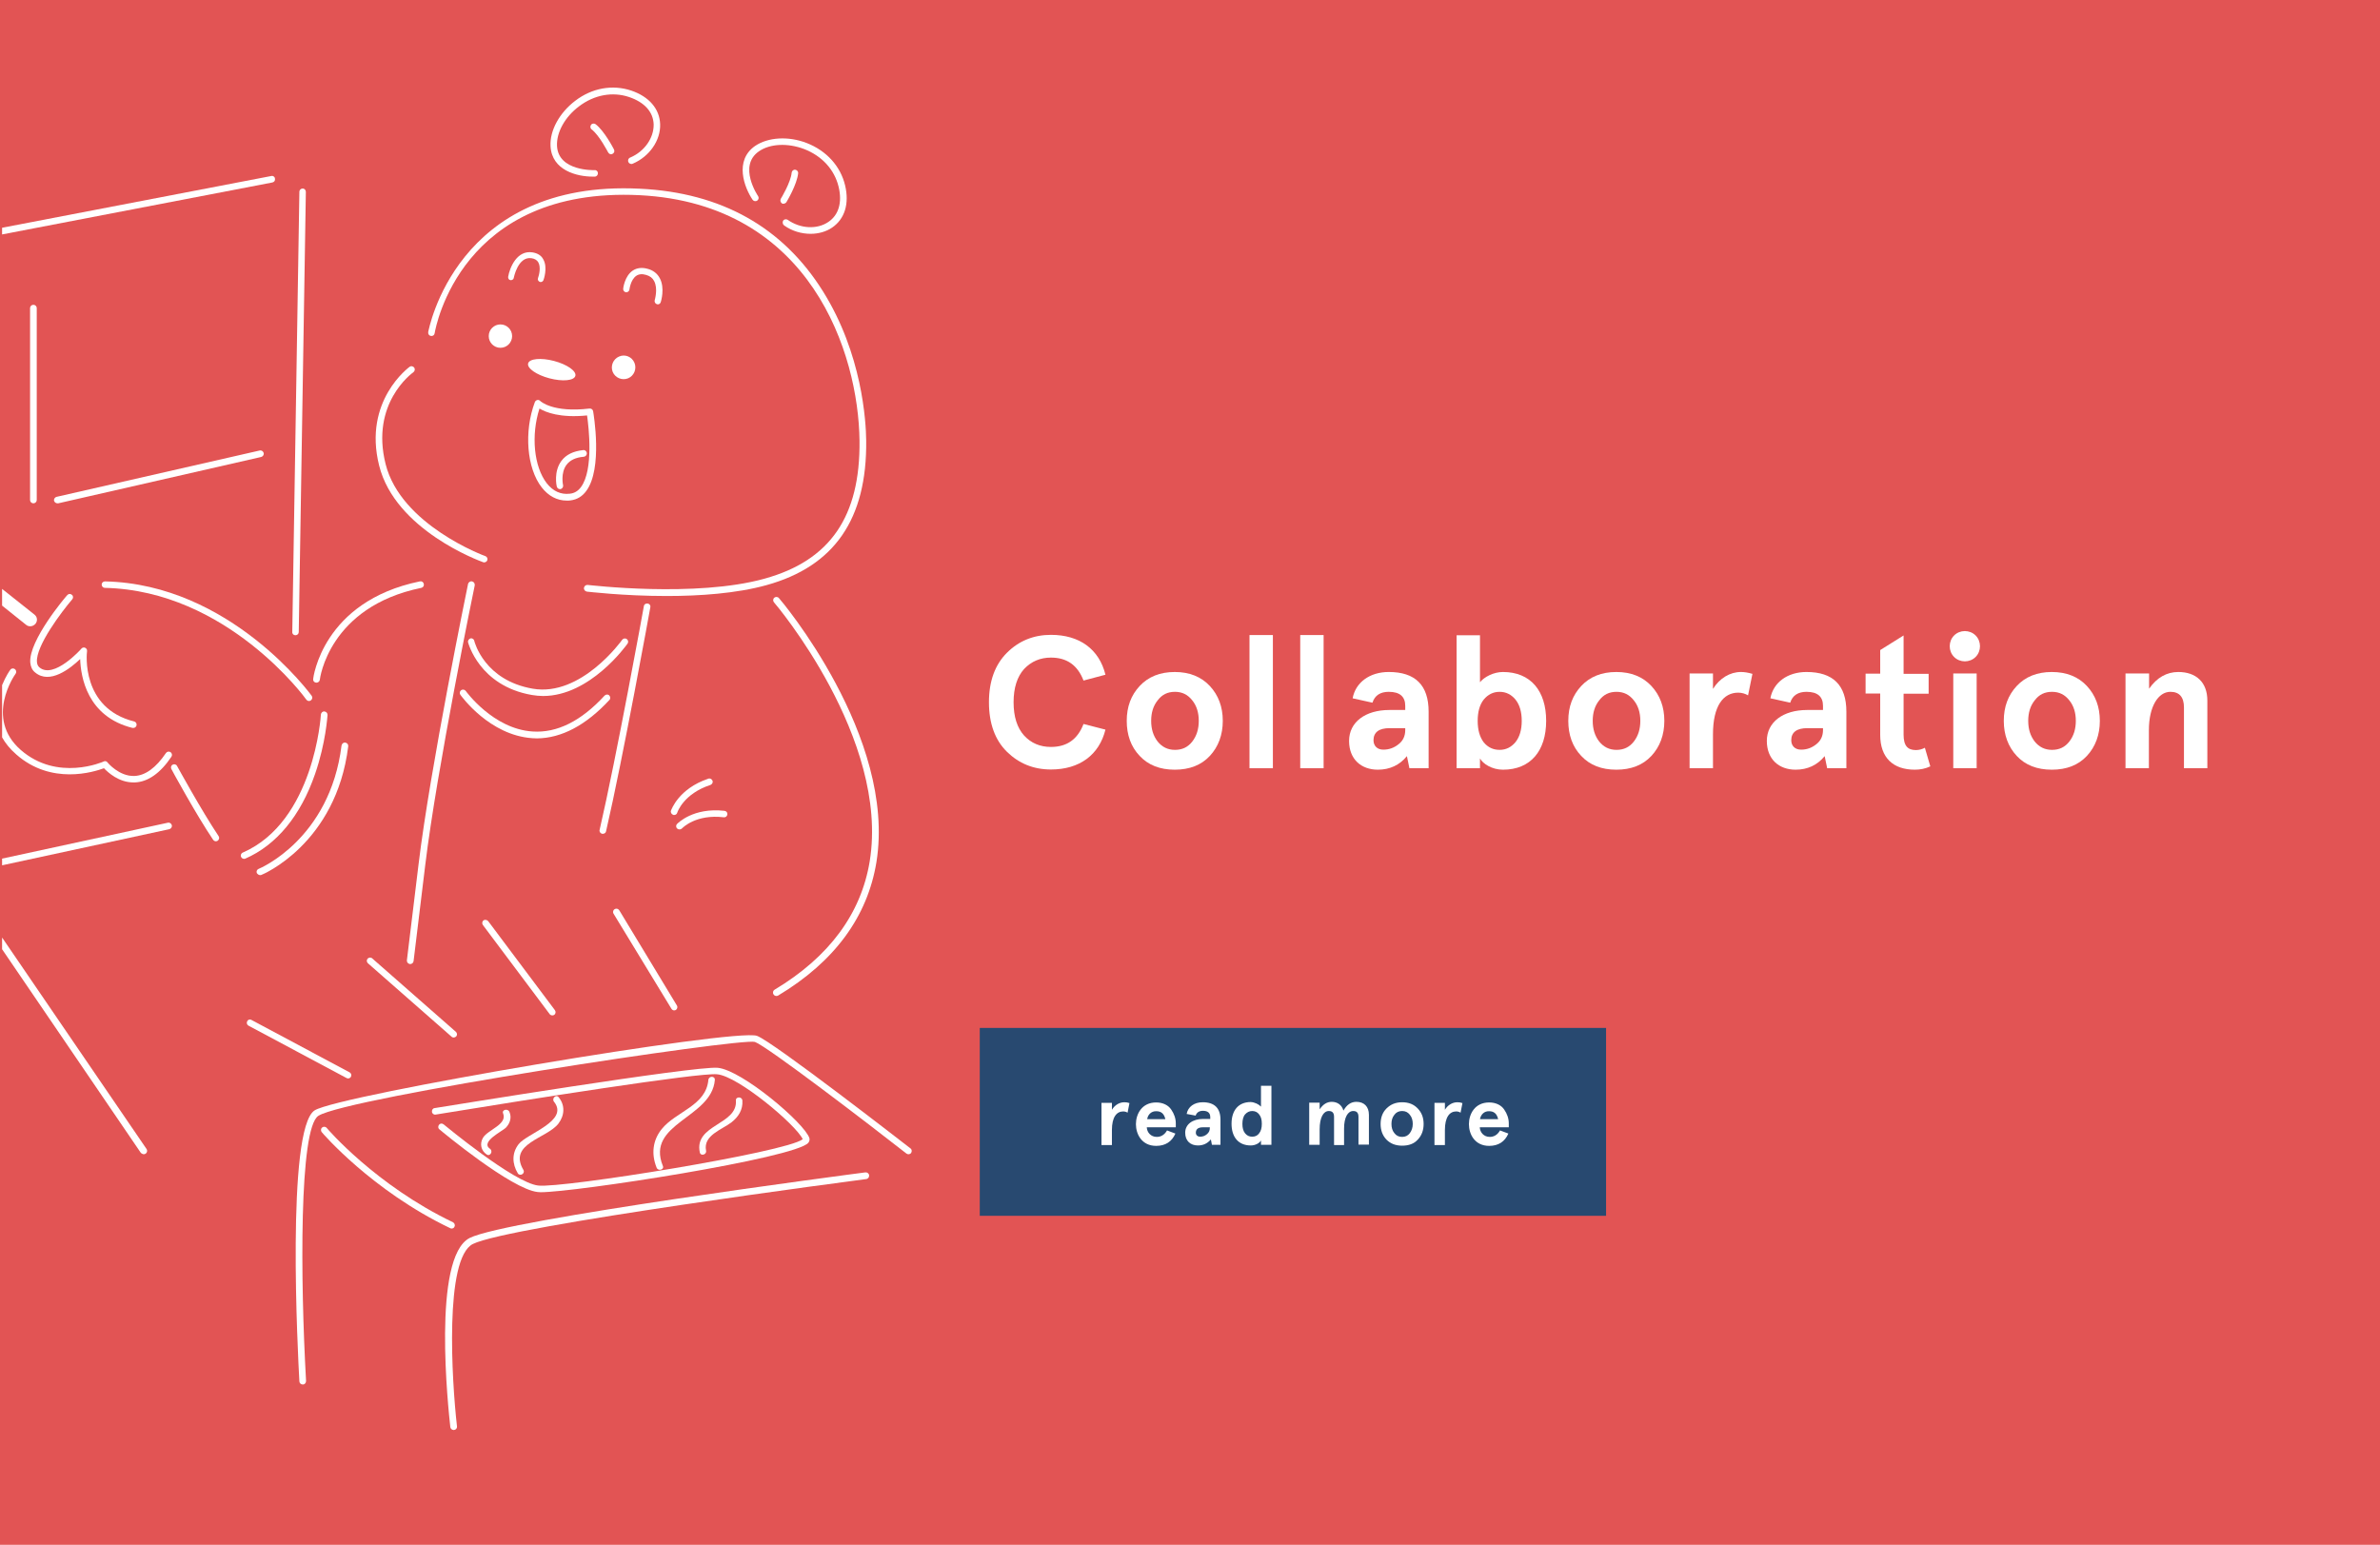 <?xml version="1.0" encoding="utf-8"?>
<!-- Generator: Adobe Illustrator 19.0.0, SVG Export Plug-In . SVG Version: 6.00 Build 0)  -->
<svg version="1.1" id="Layer_1" xmlns="http://www.w3.org/2000/svg" xmlns:xlink="http://www.w3.org/1999/xlink" x="0px" y="0px"
	 viewBox="0 0 1140 740" style="enable-background:new 0 0 1140 740;" xml:space="preserve">
<style type="text/css">
	.st0{fill:#E25454;}
	.st1{fill:#FFFFFF;}
	.st2{fill:#284970;}
	.st3{fill:none;}
</style>
<g id="XMLID_222_">
	<rect id="XMLID_223_" x="0" class="st0" width="1140" height="740"/>
</g>
<g id="XMLID_188_">
	<path id="XMLID_220_" class="st1" d="M519,326c-2.8-7.3-7.9-11-15.6-11c-5.1,0-9.4,1.8-12.9,5.5c-3.3,3.7-5,9-5,15.9
		s1.7,12.2,5,15.9c3.4,3.7,7.7,5.5,12.9,5.5c7.7,0,12.8-3.7,15.6-11l10.5,2.7c-3,12.1-12.4,19.1-26.1,19.1c-8.4,0-15.4-2.9-21.1-8.5
		s-8.6-13.6-8.6-23.7c0-10.1,2.9-18,8.6-23.7s12.8-8.6,21.1-8.6c13.7,0,23.1,6.9,26.1,19.1L519,326z"/>
	<path id="XMLID_217_" class="st1" d="M539.7,345.3c0-6.8,2.1-12.3,6.2-16.7c4.1-4.4,9.7-6.7,16.8-6.7c7.1,0,12.7,2.3,16.8,6.7
		c4.1,4.4,6.2,10,6.2,16.7s-2.1,12.4-6.2,16.8s-9.7,6.6-16.8,6.6c-7.1,0-12.7-2.2-16.8-6.6C541.7,357.7,539.7,352,539.7,345.3z
		 M551.4,345.3c0,3.9,1,7.2,3.1,9.9c2.1,2.6,4.8,4,8.3,4s6.2-1.3,8.3-4c2.1-2.7,3.1-6,3.1-9.9s-1-7.2-3.1-9.8
		c-2.1-2.7-4.8-4.1-8.3-4.1s-6.2,1.3-8.3,4.1C552.4,338.1,551.4,341.4,551.4,345.3z"/>
	<path id="XMLID_215_" class="st1" d="M598.5,304.2h11.2V368h-11.2V304.2z"/>
	<path id="XMLID_213_" class="st1" d="M622.8,304.2H634V368h-11.2V304.2z"/>
	<path id="XMLID_210_" class="st1" d="M647.9,334.5c1.4-7.6,8.2-12.6,17.3-12.6c12.7,0,19.1,6.3,19.1,19V368h-9.2l-1.2-5.8
		c-3.5,4.3-8.2,6.5-13.9,6.5c-8,0-13.8-5-13.8-13.8c0-9,7.8-14.8,19.3-14.8h7.6v-2c0-4.4-2.6-6.7-7.9-6.7c-4,0-6.7,1.7-7.8,5.2
		L647.9,334.5z M662.6,359.1c2.8,0,5.2-0.9,7.3-2.6c2.2-1.7,3.2-4,3.2-6.8v-0.9h-7.5c-5.1,0-7.7,2-7.7,5.8
		C657.9,357.2,659.6,359.1,662.6,359.1z"/>
	<path id="XMLID_207_" class="st1" d="M708.9,363.3v4.7h-11.2v-63.7h11.2v22.5c2.1-2.6,6.6-4.9,11-4.9c13.3,0,20.7,9.1,20.7,23.4
		s-7.4,23.4-20.7,23.4C714.7,368.7,710.3,365.9,708.9,363.3z M728.9,345.3c0-4.3-1-7.7-3-10.2c-2-2.4-4.5-3.7-7.6-3.7
		c-3.1,0-5.6,1.3-7.6,3.7c-1.9,2.4-2.9,5.8-2.9,10.2s1,7.8,2.9,10.3c2,2.4,4.5,3.6,7.6,3.6c3.1,0,5.6-1.3,7.6-3.7
		C727.9,353,728.9,349.6,728.9,345.3z"/>
	<path id="XMLID_204_" class="st1" d="M751.2,345.3c0-6.8,2.1-12.3,6.2-16.7c4.1-4.4,9.7-6.7,16.8-6.7c7.1,0,12.7,2.3,16.8,6.7
		c4.1,4.4,6.2,10,6.2,16.7s-2.1,12.4-6.2,16.8s-9.7,6.6-16.8,6.6c-7.1,0-12.7-2.2-16.8-6.6C753.2,357.7,751.2,352,751.2,345.3z
		 M762.9,345.3c0,3.9,1,7.2,3.1,9.9c2.1,2.6,4.8,4,8.3,4s6.2-1.3,8.3-4c2.1-2.7,3.1-6,3.1-9.9s-1-7.2-3.1-9.8
		c-2.1-2.7-4.8-4.1-8.3-4.1s-6.2,1.3-8.3,4.1C763.9,338.1,762.9,341.4,762.9,345.3z"/>
	<path id="XMLID_202_" class="st1" d="M820.5,368h-11.2v-45.4h11.2v7.4c3.2-5.1,8.1-8.1,13.4-8.1c1.7,0,3.5,0.3,5.5,0.9l-2.1,10.3
		c-1.3-0.8-3-1.3-4.7-1.3c-7.1,0-12.1,6.2-12.1,20V368z"/>
	<path id="XMLID_199_" class="st1" d="M848,334.5c1.4-7.6,8.2-12.6,17.3-12.6c12.7,0,19.1,6.3,19.1,19V368h-9.2l-1.2-5.8
		c-3.5,4.3-8.2,6.5-13.9,6.5c-8,0-13.8-5-13.8-13.8c0-9,7.8-14.8,19.3-14.8h7.6v-2c0-4.4-2.6-6.7-7.9-6.7c-4,0-6.7,1.7-7.8,5.2
		L848,334.5z M862.7,359.1c2.8,0,5.2-0.9,7.3-2.6c2.2-1.7,3.2-4,3.2-6.8v-0.9h-7.5c-5.1,0-7.7,2-7.7,5.8
		C858,357.2,859.7,359.1,862.7,359.1z"/>
	<path id="XMLID_197_" class="st1" d="M924.6,367.1c-2.3,1.1-4.8,1.6-7.4,1.6c-10.4,0-16.6-5.7-16.6-16.7v-19.8h-7v-9.5h7v-11.3
		l11.2-7v18.4h12v9.5h-12v19.6c0,5.4,2,7.4,5.9,7.4c1.5,0,3-0.4,4.3-1.1L924.6,367.1z"/>
	<path id="XMLID_194_" class="st1" d="M936,304.4c2.8-2.8,7.5-2.8,10.3,0c2.8,2.8,2.8,7.5,0,10.3c-2.8,2.8-7.5,2.8-10.3,0
		C933.2,311.9,933.2,307.2,936,304.4z M935.6,322.6h11.2V368h-11.2V322.6z"/>
	<path id="XMLID_191_" class="st1" d="M959.8,345.3c0-6.8,2.1-12.3,6.2-16.7c4.1-4.4,9.7-6.7,16.8-6.7c7.1,0,12.7,2.3,16.8,6.7
		c4.1,4.4,6.2,10,6.2,16.7s-2.1,12.4-6.2,16.8s-9.7,6.6-16.8,6.6c-7.1,0-12.7-2.2-16.8-6.6C961.9,357.7,959.8,352,959.8,345.3z
		 M971.5,345.3c0,3.9,1,7.2,3.1,9.9c2.1,2.6,4.8,4,8.3,4s6.2-1.3,8.3-4c2.1-2.7,3.1-6,3.1-9.9s-1-7.2-3.1-9.8
		c-2.1-2.7-4.8-4.1-8.3-4.1s-6.2,1.3-8.3,4.1C972.5,338.1,971.5,341.4,971.5,345.3z"/>
	<path id="XMLID_189_" class="st1" d="M1018.2,322.6h11.2v7.3c3.7-5.3,8.4-8,14-8c8.4,0,13.9,4.8,13.9,13.7V368h-11.2v-29.1
		c0-5-2.2-7.5-6.5-7.5c-5.8,0-10.3,7-10.3,18.4V368h-11.2V322.6z"/>
</g>
<g id="XMLID_186_">
	<rect id="XMLID_187_" x="469.3" y="492.4" class="st2" width="300" height="90"/>
</g>
<g id="XMLID_164_">
	<path id="XMLID_184_" class="st1" d="M532.6,548.5h-5v-20.2h5v3.3c1.4-2.3,3.6-3.6,6-3.6c0.8,0,1.6,0.1,2.4,0.4l-0.9,4.6
		c-0.6-0.4-1.3-0.6-2.1-0.6c-3.2,0-5.4,2.8-5.4,8.9V548.5z"/>
	<path id="XMLID_181_" class="st1" d="M563.2,540h-13.9c0.1,2.4,1.9,4.6,4.8,4.6c2,0,3.7-1,4.9-3.1l4,1.5c-1.7,3.9-4.8,5.9-9.2,5.9
		c-6.9,0-9.7-5.6-9.7-10.4c0-4.8,2.8-10.4,9.7-10.4c3.2,0,5.8,1.3,7.2,3.4c1.4,2,2.2,4.3,2.2,6.6V540z M549.5,536.1h8.7
		c-0.6-2.6-2-3.8-4.3-3.8C551.5,532.2,549.8,533.9,549.5,536.1z"/>
	<path id="XMLID_178_" class="st1" d="M568.4,533.6c0.6-3.4,3.6-5.6,7.7-5.6c5.6,0,8.5,2.8,8.5,8.4v12h-4.1l-0.5-2.6
		c-1.6,1.9-3.6,2.9-6.2,2.9c-3.6,0-6.1-2.2-6.1-6.1c0-4,3.5-6.6,8.6-6.6h3.4v-0.9c0-2-1.2-3-3.5-3c-1.8,0-3,0.8-3.5,2.3L568.4,533.6
		z M574.9,544.5c1.2,0,2.3-0.4,3.2-1.2c1-0.8,1.4-1.8,1.4-3V540h-3.3c-2.3,0-3.4,0.9-3.4,2.6C572.8,543.7,573.6,544.5,574.9,544.5z"
		/>
	<path id="XMLID_175_" class="st1" d="M604,530.1v-10h5v28.3h-5v-2.1c-0.6,1.2-2.6,2.4-4.9,2.4c-5.9,0-9.2-4-9.2-10.4
		c0-6.4,3.3-10.4,9.2-10.4C601,528,603,529,604,530.1z M595.1,538.4c0,1.9,0.4,3.4,1.3,4.5c0.9,1.1,2,1.6,3.4,1.6
		c1.4,0,2.5-0.5,3.3-1.6c0.9-1.1,1.3-2.6,1.3-4.6c0-2-0.4-3.4-1.3-4.5c-0.8-1.1-2-1.6-3.3-1.6c-1.4,0-2.5,0.6-3.4,1.6
		S595.1,536.5,595.1,538.4z"/>
	<path id="XMLID_173_" class="st1" d="M644,548.5h-5V535c0-1.9-0.8-2.8-2.5-2.8c-2.6,0-4.4,3.1-4.4,8.8v7.4h-5v-20.2h5v3.2
		c1.6-2.4,3.5-3.6,5.8-3.6c2.6,0,4.8,1.4,5.6,4.2c1.6-2.8,3.6-4.2,6.2-4.2c3.7,0,6,2.3,6,6.2v14.3h-5V535c0-1.9-0.8-2.8-2.5-2.8
		c-2.6,0-4.4,3-4.4,8.4V548.5z"/>
	<path id="XMLID_170_" class="st1" d="M661.3,538.4c0-3,0.9-5.5,2.8-7.4s4.3-3,7.5-3s5.6,1,7.5,3s2.8,4.4,2.8,7.4
		c0,3-0.9,5.5-2.8,7.5c-1.8,2-4.3,2.9-7.5,2.9s-5.6-1-7.5-2.9C662.2,543.9,661.3,541.4,661.3,538.4z M666.5,538.4
		c0,1.7,0.4,3.2,1.4,4.4c0.9,1.2,2.1,1.8,3.7,1.8s2.8-0.6,3.7-1.8c0.9-1.2,1.4-2.7,1.4-4.4c0-1.7-0.4-3.2-1.4-4.4
		c-0.9-1.2-2.1-1.8-3.7-1.8s-2.8,0.6-3.7,1.8C666.9,535.2,666.5,536.7,666.5,538.4z"/>
	<path id="XMLID_168_" class="st1" d="M692.1,548.5h-5v-20.2h5v3.3c1.4-2.3,3.6-3.6,6-3.6c0.8,0,1.6,0.1,2.4,0.4l-0.9,4.6
		c-0.6-0.4-1.3-0.6-2.1-0.6c-3.2,0-5.4,2.8-5.4,8.9V548.5z"/>
	<path id="XMLID_165_" class="st1" d="M722.7,540h-13.9c0.1,2.4,1.9,4.6,4.8,4.6c2,0,3.7-1,4.9-3.1l4,1.5c-1.7,3.9-4.8,5.9-9.2,5.9
		c-6.9,0-9.7-5.6-9.7-10.4c0-4.8,2.8-10.4,9.7-10.4c3.2,0,5.8,1.3,7.2,3.4c1.4,2,2.2,4.3,2.2,6.6V540z M708.9,536.1h8.7
		c-0.6-2.6-2-3.8-4.3-3.8C710.9,532.2,709.3,533.9,708.9,536.1z"/>
</g>
<g id="XMLID_82_">
	<g id="XMLID_112_">
		<path id="XMLID_161_" class="st3" d="M258.4,195.7c-4.1,12.8-2.7,27.9,3.5,35.8c3,3.8,6.7,5.5,11,5c2.2-0.3,4-1.3,5.4-3.2
			c6.2-8.3,3.7-28.7,2.9-34.3C268.3,200.3,261.4,197.5,258.4,195.7z M281.1,217.2c0.1,0.9-0.6,1.6-1.5,1.7c-3.8,0.3-6.5,1.5-8.2,3.8
			c-2.9,4-1.7,9.7-1.7,9.8c0.2,0.8-0.3,1.7-1.2,1.9c-0.1,0-0.2,0-0.3,0c-0.7,0-1.4-0.5-1.5-1.2c-0.1-0.3-1.6-7.2,2.2-12.3
			c2.2-3,5.8-4.7,10.5-5C280.3,215.7,281,216.4,281.1,217.2z"/>
		<path id="XMLID_160_" class="st1" d="M226.5,595.9c17.3-8.7,186.7-30.9,188.4-31.1c0.9-0.1,1.5-0.9,1.4-1.8
			c-0.1-0.9-0.9-1.5-1.8-1.4c-7,0.9-171.7,22.5-189.5,31.4c-18.2,9.2-10.2,82.3-9.3,90.6c0.1,0.8,0.8,1.4,1.6,1.4c0.1,0,0.1,0,0.2,0
			c0.9-0.1,1.5-0.9,1.4-1.7C216.4,661.4,212.8,602.8,226.5,595.9z"/>
		<path id="XMLID_159_" class="st1" d="M198,178.3c0.7-0.5,0.9-1.5,0.4-2.2c-0.5-0.7-1.5-0.9-2.2-0.4c-0.2,0.2-22.4,16.2-14.6,47.3
			c7.7,30.9,48.1,45.7,49.8,46.3c0.2,0.1,0.4,0.1,0.5,0.1c0.6,0,1.3-0.4,1.5-1c0.3-0.8-0.1-1.7-0.9-2c-0.4-0.1-40.5-14.9-47.8-44.1
			C177.4,193.3,197.2,178.9,198,178.3z"/>
		<path id="XMLID_158_" class="st1" d="M205.1,159.1c-0.1,0.9,0.4,1.7,1.3,1.8c0.9,0.2,1.7-0.4,1.8-1.3c0.5-2.9,12.7-70.3,98.2-66.1
			c82.1,4.2,104.8,75.9,105.3,117.6c0.4,36.4-14.1,57.4-45.5,66.1c-33.1,9.2-84.2,3-84.7,3c-0.9-0.1-1.6,0.5-1.8,1.4
			c-0.1,0.9,0.5,1.6,1.4,1.8c0.3,0,17.4,2.1,38.3,2.1c15.6,0,33.3-1.2,47.7-5.2c32.6-9,48.2-31.7,47.8-69.2
			c-0.1-9.2-1.9-41.6-20.8-71.7c-19.2-30.6-48.6-47.1-87.5-49C218.3,85.9,205.3,158.4,205.1,159.1z"/>
		<path id="XMLID_157_" class="st1" d="M371,474.1c-0.7,0.4-1,1.4-0.5,2.2c0.3,0.5,0.8,0.8,1.4,0.8c0.3,0,0.6-0.1,0.8-0.2
			c27-16.2,42.8-37.7,47.1-63.9c9.7-60.2-46.1-125.9-46.7-126.5c-0.6-0.7-1.6-0.7-2.2-0.2c-0.7,0.6-0.7,1.6-0.2,2.2
			c0.6,0.6,55.4,65.2,45.9,124C412.5,437.6,397.2,458.4,371,474.1z"/>
		<path id="XMLID_156_" class="st1" d="M226.1,278.5c-0.8-0.2-1.7,0.4-1.9,1.2c-0.2,0.9-18.2,88.5-23.7,134.2l-5.6,46.1
			c-0.1,0.9,0.5,1.6,1.4,1.8c0.1,0,0.1,0,0.2,0c0.8,0,1.5-0.6,1.6-1.4l5.6-46.1c5.5-45.6,23.5-133.1,23.7-133.9
			C227.5,279.5,227,278.7,226.1,278.5z"/>
		<path id="XMLID_155_" class="st1" d="M288.4,399.4c0.1,0,0.2,0,0.4,0c0.7,0,1.4-0.5,1.5-1.2c8-34.6,21.1-106.6,21.2-107.3
			c0.2-0.9-0.4-1.7-1.3-1.8c-0.9-0.1-1.7,0.4-1.8,1.3c-0.1,0.7-13.2,72.7-21.2,107.2C287,398.4,287.6,399.2,288.4,399.4z"/>
		<path id="XMLID_154_" class="st1" d="M225.4,305.8c-0.8,0.2-1.4,1.1-1.2,1.9c0.1,0.2,5.3,20.8,30.5,25.2c1.8,0.3,3.7,0.5,5.4,0.5
			c22.5,0,39.7-24,40.5-25.1c0.5-0.7,0.3-1.7-0.4-2.2c-0.7-0.5-1.7-0.3-2.2,0.4c-0.2,0.3-19.6,27.4-42.8,23.4
			c-23.1-4-27.8-22.1-28-22.8C227.1,306.2,226.2,305.6,225.4,305.8z"/>
		<path id="XMLID_153_" class="st1" d="M322.9,390.4c0.7,0,1.3-0.4,1.5-1.1c0.1-0.4,3.1-9.1,15.9-13.3c0.8-0.3,1.3-1.2,1-2
			c-0.3-0.8-1.2-1.3-2-1c-14.3,4.8-17.7,14.9-17.9,15.3c-0.3,0.8,0.2,1.7,1,2C322.6,390.4,322.8,390.4,322.9,390.4z"/>
		<path id="XMLID_152_" class="st1" d="M326.7,396.8c0.3-0.3,6.7-6.9,20-5.3c0.9,0.1,1.6-0.5,1.7-1.4s-0.5-1.6-1.4-1.7
			c-15-1.7-22.4,6-22.7,6.3c-0.6,0.6-0.6,1.6,0.1,2.2c0.3,0.3,0.7,0.4,1.1,0.4C326,397.3,326.4,397.1,326.7,396.8z"/>
		<path id="XMLID_151_" class="st1" d="M150,325.3c-0.1,0.9,0.5,1.6,1.4,1.7c0.1,0,0.1,0,0.2,0c0.8,0,1.5-0.6,1.6-1.4
			c0-0.3,4.2-34.9,48.6-44c0.9-0.2,1.4-1,1.2-1.9c-0.2-0.9-1-1.4-1.9-1.2C154.4,288.1,150,324.9,150,325.3z"/>
		<path id="XMLID_150_" class="st1" d="M116.3,408.4c-0.8,0.3-1.2,1.3-0.8,2.1c0.3,0.6,0.8,0.9,1.4,0.9c0.2,0,0.4,0,0.6-0.1
			c14.9-6.5,26.5-20.5,33.4-40.5c5.2-15,5.9-27.8,6-28.3c0-0.9-0.6-1.6-1.5-1.7c-0.9-0.1-1.6,0.6-1.7,1.5
			C153.7,342.8,150.5,393.5,116.3,408.4z"/>
		<path id="XMLID_149_" class="st1" d="M124.6,419.2c0.2,0,0.4,0,0.6-0.1c0.4-0.1,35.8-14.8,41.6-61.6c0.1-0.9-0.5-1.6-1.4-1.8
			c-0.9-0.1-1.6,0.5-1.8,1.4c-5.6,45-39.4,59-39.7,59.1c-0.8,0.3-1.2,1.2-0.9,2C123.4,418.8,124,419.2,124.6,419.2z"/>
		<path id="XMLID_148_" class="st1" d="M50.3,278.5C50.2,278.5,50.2,278.5,50.3,278.5c-0.9,0-1.6,0.7-1.6,1.5c0,0.9,0.7,1.6,1.5,1.6
			c58.6,1.3,96.2,53,96.5,53.5c0.3,0.4,0.8,0.7,1.3,0.7c0.3,0,0.6-0.1,0.9-0.3c0.7-0.5,0.9-1.5,0.4-2.2
			C148.9,332.8,110.4,279.8,50.3,278.5z"/>
		<path id="XMLID_147_" class="st1" d="M14.5,317.4c0.2,2,0.9,3.6,2.3,4.7c7,5.9,16.8-1.8,21.6-6.4c0.3,8.5,3.3,27.6,25.1,33
			c0.1,0,0.3,0,0.4,0c0.7,0,1.3-0.5,1.5-1.2c0.2-0.8-0.3-1.7-1.1-1.9c-25.5-6.3-22.8-32.6-22.6-33.7c0.1-0.7-0.3-1.3-0.9-1.6
			c-0.6-0.3-1.4-0.1-1.8,0.4c-0.1,0.2-13.2,14.8-20.1,9c-0.7-0.6-1.1-1.4-1.2-2.6c-0.6-7.7,12-24.3,16.9-30c0.6-0.7,0.5-1.7-0.2-2.2
			c-0.7-0.6-1.6-0.5-2.2,0.2C31.4,285.9,13.7,306.8,14.5,317.4z"/>
		<path id="XMLID_146_" class="st1" d="M7.8,361.4c16.8,14.8,37.1,8.4,42,6.6c1.9,2,7.1,6.8,14.1,6.8c0.2,0,0.4,0,0.6,0
			c6.3-0.2,12.3-4.4,17.6-12.3c0.5-0.7,0.3-1.7-0.4-2.2c-0.7-0.5-1.7-0.3-2.2,0.4c-4.8,7.1-9.9,10.8-15.1,11
			c-7.3,0.3-12.9-6.4-12.9-6.5c-0.5-0.6-1.2-0.8-1.9-0.4c-0.2,0.1-22.1,9.8-39.7-5.6c-17.3-15.2-3-35.7-2.4-36.5
			c0.5-0.7,0.3-1.7-0.4-2.2c-0.7-0.5-1.7-0.4-2.2,0.4c-0.1,0.1-2.1,2.9-3.9,7.3v25C2.5,355.9,4.7,358.7,7.8,361.4z"/>
		<path id="XMLID_145_" class="st1" d="M102.1,402.3c0.3,0.4,0.8,0.7,1.3,0.7c0.3,0,0.6-0.1,0.9-0.3c0.7-0.5,0.9-1.5,0.4-2.2
			c-8-11.9-19.8-33.4-19.9-33.6c-0.4-0.8-1.4-1-2.1-0.6c-0.8,0.4-1,1.4-0.6,2.1C82.2,368.7,94,390.3,102.1,402.3z"/>
		<path id="XMLID_144_" class="st1" d="M81.1,397.2c0.8-0.2,1.4-1,1.2-1.9c-0.2-0.8-1-1.4-1.9-1.2L1,411.3v3.2L81.1,397.2z"/>
		<path id="XMLID_143_" class="st1" d="M130,84.3L1,109.1v3.2l129.5-24.9c0.9-0.2,1.4-1,1.2-1.8C131.7,84.7,130.8,84.1,130,84.3z"/>
		<path id="XMLID_142_" class="st1" d="M141.5,304.3c0.9,0,1.6-0.7,1.6-1.5l3.4-210.9c0-0.9-0.7-1.6-1.5-1.6c0,0,0,0,0,0
			c-0.9,0-1.6,0.7-1.6,1.5L140,302.7C139.9,303.6,140.6,304.3,141.5,304.3C141.5,304.3,141.5,304.3,141.5,304.3z"/>
		<path id="XMLID_141_" class="st1" d="M68.9,552.9c0.3,0,0.6-0.1,0.9-0.3c0.7-0.5,0.9-1.5,0.4-2.2L1,449.1v5.6l66.5,97.6
			C67.9,552.6,68.4,552.9,68.9,552.9z"/>
		<path id="XMLID_140_" class="st1" d="M14.5,300c0.9,0,1.8-0.4,2.5-1.2c1.1-1.4,0.9-3.3-0.5-4.4L1,282.1v8l11.5,9.2
			C13.1,299.8,13.8,300,14.5,300z"/>
		<path id="XMLID_139_" class="st1" d="M436.1,550.1c-2.7-2.1-65.8-51.1-73.5-53.9c-10.2-3.8-200.4,28.3-211.9,35.7
			c-13.7,8.8-8,117.5-7.3,129.8c0,0.8,0.7,1.5,1.6,1.5c0,0,0.1,0,0.1,0c0.9,0,1.5-0.8,1.5-1.7c-2.7-47.8-3.4-121,5.9-127
			c13.7-8.8,202.1-37.4,209.1-35.4c6,2.2,54.5,39.3,72.6,53.5c0.7,0.5,1.7,0.4,2.2-0.3C436.9,551.6,436.8,550.6,436.1,550.1z"/>
		<path id="XMLID_138_" class="st1" d="M156.5,540.3c-0.6-0.7-1.6-0.7-2.2-0.2c-0.7,0.6-0.7,1.6-0.2,2.2c0.2,0.3,23.9,28,61.5,46
			c0.2,0.1,0.4,0.2,0.7,0.2c0.6,0,1.2-0.3,1.4-0.9c0.4-0.8,0-1.7-0.7-2.1C180,567.8,156.7,540.6,156.5,540.3z"/>
		<path id="XMLID_137_" class="st1" d="M321.6,483.2c0.3,0.5,0.8,0.8,1.3,0.8c0.3,0,0.6-0.1,0.8-0.2c0.7-0.4,1-1.4,0.5-2.2
			l-27.6-45.6c-0.5-0.7-1.4-1-2.2-0.5c-0.7,0.4-1,1.4-0.5,2.2L321.6,483.2z"/>
		<path id="XMLID_136_" class="st1" d="M231.6,440.9c-0.7,0.5-0.8,1.5-0.3,2.2l32,42.7c0.3,0.4,0.8,0.6,1.3,0.6
			c0.3,0,0.7-0.1,0.9-0.3c0.7-0.5,0.8-1.5,0.3-2.2l-32-42.7C233.2,440.6,232.2,440.4,231.6,440.9z"/>
		<path id="XMLID_135_" class="st1" d="M176.1,459.2c-0.6,0.7-0.5,1.6,0.1,2.2l40.1,35.2c0.3,0.3,0.7,0.4,1,0.4
			c0.4,0,0.9-0.2,1.2-0.5c0.6-0.7,0.5-1.6-0.1-2.2l-40.1-35.2C177.7,458.5,176.7,458.6,176.1,459.2z"/>
		<path id="XMLID_134_" class="st1" d="M118.4,489.2c-0.4,0.8-0.1,1.7,0.6,2.1l47,25.1c0.2,0.1,0.5,0.2,0.7,0.2
			c0.6,0,1.1-0.3,1.4-0.8c0.4-0.8,0.1-1.7-0.6-2.1l-47-25.1C119.7,488.1,118.8,488.4,118.4,489.2z"/>
		<circle id="XMLID_133_" class="st1" cx="239.7" cy="161" r="5.6"/>
		<path id="XMLID_132_" class="st1" d="M296.5,170.8c-2.8,1.2-4.2,4.5-3,7.4v0c1.2,2.8,4.5,4.2,7.4,3h0c2.8-1.2,4.2-4.5,3-7.4v0
			C302.7,170.9,299.4,169.5,296.5,170.8L296.5,170.8z"/>
		
			<ellipse id="XMLID_131_" transform="matrix(0.255 -0.967 0.967 0.255 25.749 387.413)" class="st1" cx="264.2" cy="177" rx="4.3" ry="11.7"/>
		<path id="XMLID_128_" class="st1" d="M258.8,192.1c-0.4-0.4-0.9-0.6-1.4-0.5c-0.5,0.1-1,0.5-1.2,1c-5.3,14.1-3.9,31.7,3.3,40.9
			c3.2,4.1,7.3,6.3,12,6.3c0.6,0,1.2,0,1.8-0.1c3.1-0.4,5.6-1.9,7.5-4.5c8-10.7,3.5-37,3.3-38.2c-0.1-0.8-0.9-1.4-1.7-1.3
			C264.8,197.8,258.9,192.2,258.8,192.1z M278.3,233.3c-1.4,1.9-3.2,3-5.4,3.2c-4.3,0.5-8-1.2-11-5c-6.2-8-7.6-23-3.5-35.8
			c3,1.8,9.9,4.6,22.8,3.3C282,204.6,284.4,225,278.3,233.3z"/>
		<path id="XMLID_127_" class="st1" d="M268.9,220.8c-3.8,5.1-2.3,12-2.2,12.3c0.2,0.7,0.8,1.2,1.5,1.2c0.1,0,0.2,0,0.3,0
			c0.8-0.2,1.4-1,1.2-1.9c0-0.1-1.3-5.8,1.7-9.8c1.7-2.2,4.4-3.5,8.2-3.8c0.9-0.1,1.5-0.8,1.5-1.7c-0.1-0.9-0.8-1.6-1.7-1.5
			C274.6,216.1,271.1,217.8,268.9,220.8z"/>
		<path id="XMLID_126_" class="st1" d="M375.6,108c3.8,2.7,8.3,4,12.7,4c3.7,0,7.4-1,10.3-3c6-4.1,8.3-11.4,6.2-20.2
			c-2.2-9.2-8.9-16.6-18.4-20.3c-8.8-3.4-18.5-2.8-24.7,1.4c-10.1,7-5.2,19.9-1.2,25.8c0.5,0.7,1.5,0.9,2.2,0.4
			c0.7-0.5,0.9-1.5,0.4-2.2c-0.1-0.1-9.7-14.4,0.4-21.4c5.3-3.7,13.8-4.1,21.7-1.1c8.5,3.3,14.5,9.8,16.5,18.1
			c1.8,7.5,0,13.5-4.9,16.8c-5.4,3.7-13.4,3.3-19.5-1c-0.7-0.5-1.7-0.3-2.2,0.4C374.7,106.5,374.9,107.5,375.6,108z"/>
		<path id="XMLID_125_" class="st1" d="M376.7,96.8c0.2-0.3,5.1-8.5,5.6-13.8c0.1-0.9-0.6-1.6-1.4-1.7c-0.9-0.1-1.6,0.6-1.7,1.4
			c-0.4,4.6-5.1,12.4-5.2,12.5c-0.4,0.7-0.2,1.7,0.5,2.2c0.3,0.2,0.5,0.2,0.8,0.2C375.9,97.5,376.4,97.3,376.7,96.8z"/>
		<path id="XMLID_124_" class="st1" d="M301.8,75.5c-0.8,0.3-1.2,1.3-0.8,2.1c0.3,0.8,1.3,1.2,2.1,0.8c8-3.4,13.4-11.2,13.1-19
			c-0.3-7.3-5.3-13.1-13.8-16c-9-3-18.8-1.3-26.9,4.9c-7.5,5.7-12.2,14.2-11.8,21.7c0.6,11.7,12.8,14.6,20.1,14.6c0.4,0,0.8,0,1.1,0
			c0.9,0,1.5-0.8,1.5-1.6c0-0.9-0.7-1.6-1.6-1.5c-0.2,0-17.4,0.6-18-11.6c-0.3-6.5,3.8-13.9,10.6-19c7.3-5.5,16-7.1,24-4.4
			c7.3,2.5,11.5,7.1,11.7,13.1C313.2,66.1,308.7,72.6,301.8,75.5z"/>
		<path id="XMLID_123_" class="st1" d="M285.3,59.5c-0.7-0.5-1.7-0.4-2.2,0.3c-0.5,0.7-0.4,1.7,0.3,2.2c3.7,2.8,7.8,10.9,7.9,11
			c0.3,0.5,0.8,0.9,1.4,0.9c0.2,0,0.5-0.1,0.7-0.2c0.8-0.4,1.1-1.3,0.7-2.1C293.9,71.2,289.5,62.7,285.3,59.5z"/>
		<path id="XMLID_122_" class="st1" d="M255.1,120.9c-7.4-1.2-10.9,7.1-11.7,11.7c-0.1,0.8,0.4,1.5,1.1,1.6c0.8,0.1,1.5-0.4,1.6-1.1
			c0-0.1,2-10.4,8.5-9.4c1.5,0.2,2.6,0.9,3.2,1.9c1.4,2.3,0.4,6.3-0.1,7.6c-0.3,0.7,0.1,1.5,0.8,1.8c0.2,0.1,0.3,0.1,0.5,0.1
			c0.6,0,1.1-0.4,1.3-0.9c0.1-0.2,2.2-6.1-0.1-10C259.3,122.4,257.5,121.3,255.1,120.9z"/>
		<path id="XMLID_121_" class="st1" d="M314.6,145.7c0.2,0,0.3,0.1,0.5,0.1c0.6,0,1.2-0.4,1.4-1.1c0.1-0.3,2.1-6.7-0.5-11.5
			c-1.2-2.2-3.1-3.7-5.7-4.4c-2.8-0.8-5.2-0.5-7.2,0.8c-3.9,2.6-4.6,8.5-4.6,8.7c-0.1,0.8,0.5,1.6,1.3,1.7c0.8,0.1,1.6-0.5,1.7-1.3
			c0,0,0.5-4.7,3.3-6.6c1.2-0.8,2.8-1,4.7-0.4c1.8,0.5,3.1,1.5,3.8,2.9c2,3.7,0.3,9.1,0.3,9.2C313.4,144.6,313.8,145.4,314.6,145.7z
			"/>
		<path id="XMLID_120_" class="st1" d="M343.8,511.5c-11.2-1-130.5,18.5-135.6,19.3c-0.9,0.1-1.4,0.9-1.3,1.8c0.1,0.9,1,1.5,1.8,1.3
			c42.8-7,126.1-20.2,134.8-19.3c10.1,0.9,37.8,24.2,41,31.1c-7.8,6.3-115.4,23.6-126.7,22.2c-11.6-1.3-44.9-29-45.3-29.3
			c-0.7-0.6-1.7-0.5-2.2,0.2c-0.6,0.7-0.5,1.7,0.2,2.2c1.4,1.2,34.4,28.6,47,30c0.4,0,0.8,0.1,1.4,0.1c16.8,0,122.2-16.3,128.3-23.7
			c0.7-0.9,0.6-1.8,0.5-2.2C385.4,538,355.4,512.6,343.8,511.5z"/>
		<path id="XMLID_119_" class="st1" d="M231.3,545.1c-1.6,2.8-0.9,6.1,1.8,7.9c1.7,1.2,3.2-1.6,1.6-2.7c-4.8-3.3,5.9-8.4,7.6-10.1
			c2-2.1,2.9-4.9,1.7-7.6c-0.8-1.8-3.8-1-3,0.8C243.1,538.7,233.5,541.2,231.3,545.1z"/>
		<path id="XMLID_118_" class="st1" d="M248.4,548.1c-3.3,4.3-3.1,9.4-0.4,13.9c1,1.7,3.7,0.2,2.7-1.6c-7.5-12.7,11.3-15,16.8-22.2
			c3-4,3.2-8.8,0.1-12.6c-1.3-1.6-3.5,0.7-2.2,2.2C272.7,537,252.4,542.9,248.4,548.1z"/>
		<path id="XMLID_117_" class="st1" d="M339.3,517.3c-1.1,12.4-15.5,15.1-22.3,23.5c-4.4,5.4-5.1,12-2.5,18.5c0.7,1.9,3.8,1,3-0.8
			c-8.3-20.5,23.3-22.8,24.9-41.1C342.6,515.3,339.5,515.3,339.3,517.3z"/>
		<path id="XMLID_116_" class="st1" d="M335.2,552c0.4,2,3.4,1.1,3-0.8c-1.5-7.4,7.7-10.1,12.2-13.6c3.3-2.6,5.5-6,5.2-10.4
			c-0.1-2-3.3-2-3.1,0C353.3,538.9,332.4,538.6,335.2,552z"/>
		<path id="XMLID_115_" class="st1" d="M17.6,239.5v-91.9c0-0.9-0.7-1.6-1.6-1.6s-1.6,0.7-1.6,1.6v91.9c0,0.9,0.7,1.6,1.6,1.6
			S17.6,240.4,17.6,239.5z"/>
		<path id="XMLID_114_" class="st1" d="M27.5,241.1c0.1,0,0.2,0,0.4,0l97.2-22.2c0.8-0.2,1.4-1,1.2-1.9c-0.2-0.8-1-1.4-1.9-1.2
			L27.1,238c-0.8,0.2-1.4,1-1.2,1.9C26.1,240.6,26.8,241.1,27.5,241.1z"/>
		<path id="XMLID_113_" class="st1" d="M291.9,335.3c0.6-0.6,0.5-1.6-0.1-2.2c-0.6-0.6-1.6-0.5-2.2,0.1
			c-11.2,12.2-22.8,18-34.5,17.2c-18.9-1.2-31.9-19.3-32-19.4c-0.5-0.7-1.5-0.9-2.2-0.4c-0.7,0.5-0.9,1.5-0.4,2.2
			c0.6,0.8,14,19.4,34.4,20.8c0.8,0,1.5,0.1,2.3,0.1C269,353.6,280.7,347.4,291.9,335.3z"/>
	</g>
	<rect id="XMLID_83_" y="0.5" class="st3" width="436.7" height="739.5"/>
</g>
</svg>

